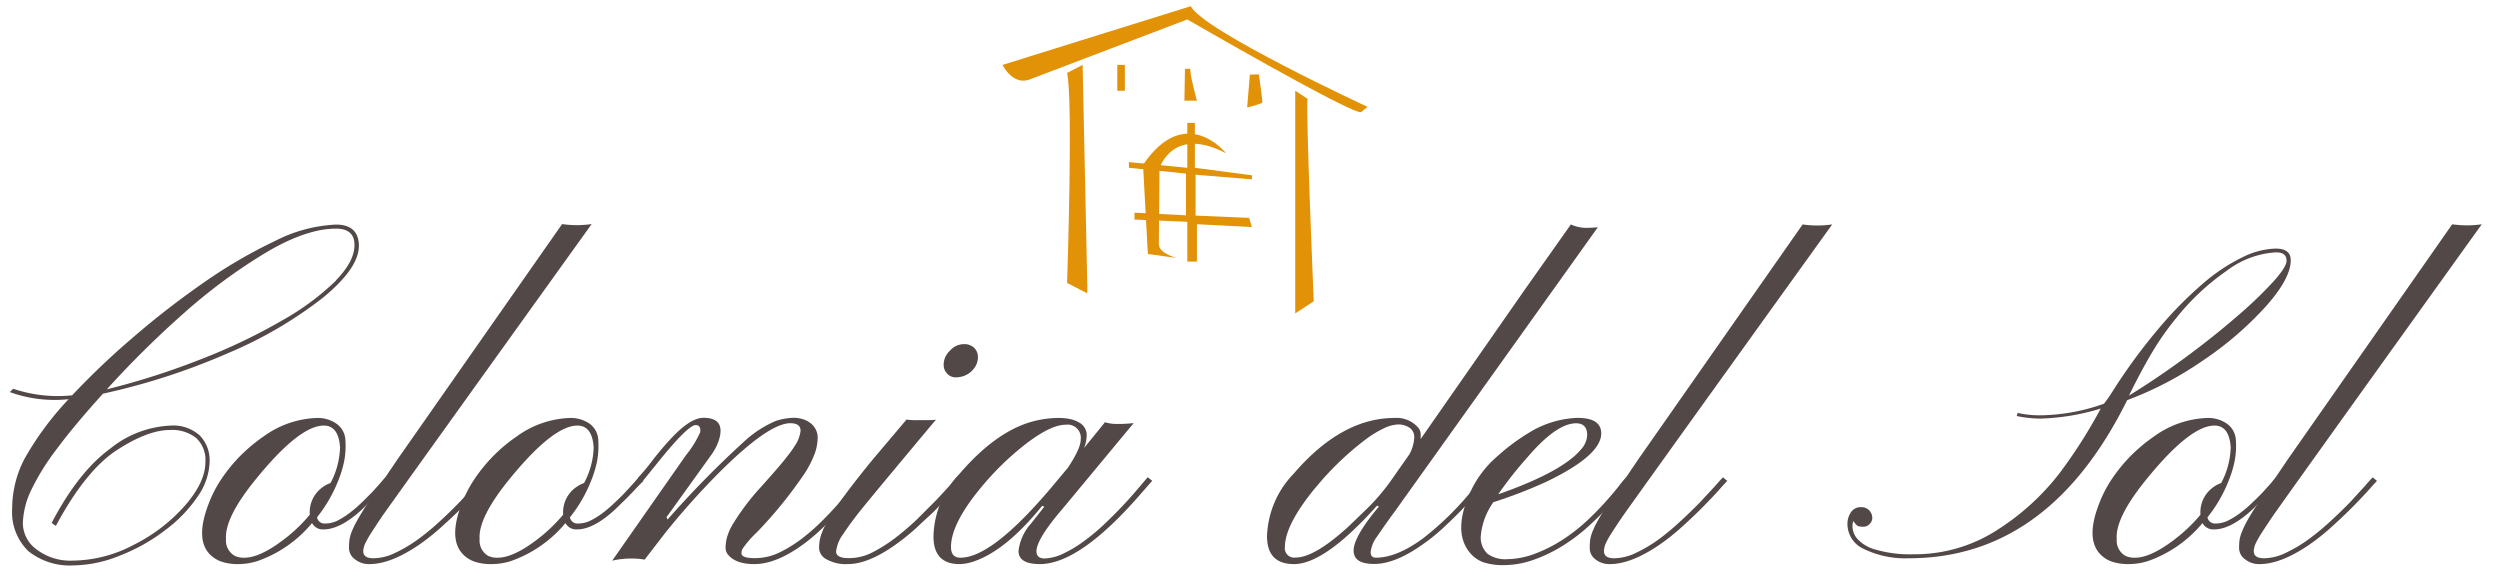 <svg id="Layer_1" data-name="Layer 1" xmlns="http://www.w3.org/2000/svg" viewBox="0 0 351 81"><defs><style>.cls-1{fill:#e29207;}.cls-2{fill:#524847;}</style></defs><path class="cls-1" d="M152.62,41.17l-2.8-1.45s.87-25.61,0-29.48L152,9.11l.67,31.74"/><path class="cls-1" d="M140.76,9.11s1.35,2.82,3.66,2.1L166.7,2.73s23.44,13.57,24.41,13L192,15S168.83,4.26,167.19.87Z"/><path class="cls-1" d="M181.85,44l2.6-1.7s-1.14-26.9-.87-28.43l-1.73-1.13Z"/><rect class="cls-1" x="156.87" y="9.11" width="1.06" height="3.63"/><path class="cls-1" d="M166.29,14.13h1.76s-1.18-4.3-.88-4.46h-.8Z"/><path class="cls-1" d="M175.48,10.48l-.38,4.6a13.15,13.15,0,0,0,2.12-.64c.09-.16-.48-4-.48-4Z"/><path class="cls-1" d="M172.15,21.53s-5.69-7.19-11.67,1.61l.68,12.52,4.05.56s-2.51-.64-2.51-1.93l.09-10.66S164.63,17.57,172.15,21.53Z"/><polygon class="cls-1" points="158.5 22.76 166.7 23.56 166.7 17.26 167.76 17.26 167.76 23.56 175.77 24.61 175.77 25.18 167.86 24.53 167.86 30.27 175.38 30.59 175.77 31.88 168.05 31.48 168.05 36.73 166.7 36.73 166.7 31.14 159.28 30.83 159.28 29.86 166.51 30.23 166.51 24.37 158.5 23.56 158.5 22.76"/><path class="cls-2" d="M47.18,31.53a20.75,20.75,0,0,0-8.5,2.27,69.59,69.59,0,0,0-10.11,5.9,119.71,119.71,0,0,0-10.11,7.86,107.53,107.53,0,0,0-8.33,7.94,19.47,19.47,0,0,1-8.28-.92l-.47.47a18.6,18.6,0,0,0,8.25,1,42.57,42.57,0,0,0-6.17,8.33,15.08,15.08,0,0,0-1.75,7,7.63,7.63,0,0,0,2.27,6,9.34,9.34,0,0,0,6.4,2A17.75,17.75,0,0,0,16.84,78a25.46,25.46,0,0,0,6.29-3.52,19.61,19.61,0,0,0,4.61-4.75,8.94,8.94,0,0,0,1.69-4.92,5,5,0,0,0-1.38-3.67A5.57,5.57,0,0,0,24,59.75,14.47,14.47,0,0,0,15.46,63Q11,66.26,7.25,73.42l.59.42Q12,66.09,16.36,63.23c2.9-1.9,5.41-2.86,7.52-2.86a5.41,5.41,0,0,1,3.67,1.13,4.23,4.23,0,0,1,1.29,3.37q0,2.8-2.85,6.09a23.65,23.65,0,0,1-7.19,5.52,18.61,18.61,0,0,1-8.59,2.23,7.82,7.82,0,0,1-5.06-1.56A4.6,4.6,0,0,1,3.21,73.5a11.45,11.45,0,0,1,1.17-4.69A33.38,33.38,0,0,1,8,63q2.42-3.27,6.46-7.73a93.4,93.4,0,0,0,17.51-5.67,58.39,58.39,0,0,0,13.33-7.77q5.09-4.16,5.09-7.32Q50.35,31.54,47.18,31.53Zm0,7.86a36.3,36.3,0,0,1-7.46,5.54,81.4,81.4,0,0,1-11.34,5.44A105.25,105.25,0,0,1,15,54.66,137.24,137.24,0,0,1,25.78,44a77.39,77.39,0,0,1,11.46-8.48q5.73-3.42,9.94-3.42c1.72,0,2.59.77,2.59,2.3S48.89,37.6,47.14,39.39Z"/><path class="cls-2" d="M319.49,34.9a11.21,11.21,0,0,0-4.67,1.23,25.68,25.68,0,0,0-5.5,3.66A54.51,54.51,0,0,0,303.18,46a79.81,79.81,0,0,0-6.45,8.75,22.41,22.41,0,0,1-1.33,1.93,27.36,27.36,0,0,1-9.07,1.63,14.15,14.15,0,0,1-3.07-.34c0,.15-.08.29-.12.44a16.76,16.76,0,0,0,3.34.36,31.6,31.6,0,0,0,8.46-1.41,70,70,0,0,1-5.82,9.13,34.25,34.25,0,0,1-8.56,7.82,21.32,21.32,0,0,1-12,3.51,17,17,0,0,1-5.2-.65,5.26,5.26,0,0,1-2.59-1.52,2.7,2.7,0,0,1-.67-1.63,1.48,1.48,0,0,1,.15-.87,1.62,1.62,0,0,0,.59.7,2.34,2.34,0,0,0,.82.1,1.13,1.13,0,0,0,.85-.4,1.2,1.2,0,0,0,.36-.78,1.56,1.56,0,0,0-.42-1.1,1.45,1.45,0,0,0-1.13-.46,1.6,1.6,0,0,0-1.46.73,2.92,2.92,0,0,0-.48,1.66,3.86,3.86,0,0,0,2.32,3.48A13.3,13.3,0,0,0,268,78.38q19,0,29.9-20.72l.76-1.48a48.5,48.5,0,0,0,10.7-5.61A47.7,47.7,0,0,0,318.14,43q3.48-3.9,3.48-6.48C321.62,35.44,320.91,34.9,319.49,34.9Zm-.27,4.59a57,57,0,0,1-5.1,4.89q-3.28,2.85-7.21,5.75t-8,5.41c1.23-2.51,2.37-4.61,3.39-6.3a37.65,37.65,0,0,1,3.28-4.63,33.26,33.26,0,0,1,7.06-6.6,12.62,12.62,0,0,1,6.91-2.58c1,0,1.48.39,1.48,1.17C321.05,37.16,320.44,38.12,319.22,39.49Z"/><path class="cls-2" d="M45.42,74.33a1.72,1.72,0,0,1-1.61-.89,17.39,17.39,0,0,1-7.68,5.34,9.05,9.05,0,0,1-2.67.42,7.22,7.22,0,0,1-2.22-.3,4.16,4.16,0,0,1-1.53-.84Q27.3,76,29.24,70.87a17.08,17.08,0,0,1,1.92-3.73,22.2,22.2,0,0,1,2.66-3.22A23.45,23.45,0,0,1,37,61.28a13.5,13.5,0,0,1,7.53-2.6,4.64,4.64,0,0,1,2.73.82,3,3,0,0,1,1.24,2.36,11.32,11.32,0,0,1-.18,2.89,15.19,15.19,0,0,1-.81,2.68,19.93,19.93,0,0,1-3,5.2,1.06,1.06,0,0,0,1.15.87,3.91,3.91,0,0,0,1.79-.44A11.9,11.9,0,0,0,49.11,72a18.27,18.27,0,0,0,1.67-1.44c.55-.52,1-1,1.51-1.5l1.13-1.26a10.34,10.34,0,0,1,.69-.77l.66.5q-.39.36-1,1c-.4.44-.84.91-1.34,1.4L50.86,71.5C48.81,73.39,47,74.33,45.42,74.33ZM33,78.06a3,3,0,0,0,1.34.24c1.3,0,3-.72,5-2.18a22.32,22.32,0,0,0,4.15-3.85v-.12a4.31,4.31,0,0,1,1.91-3.82,3.76,3.76,0,0,1,1-.51,11.25,11.25,0,0,0,1.34-5c-.12-2-.88-3.07-2.27-3.07q-3.53,0-9.88,7.94c-2.73,3.43-4,6.09-3.86,8A2.46,2.46,0,0,0,33,78.06Z"/><path class="cls-2" d="M51,77.38c0,.66.47,1,1.43,1a7.18,7.18,0,0,0,3.06-.76,20.17,20.17,0,0,0,3.23-1.92,34.93,34.93,0,0,0,3.09-2.56c1-.92,1.9-1.8,2.71-2.64l2.06-2.21c.56-.64.94-1.06,1.14-1.25l.6.5c-.22.22-.63.66-1.21,1.32S65.81,70.25,65,71.11s-1.79,1.76-2.84,2.71a31.11,31.11,0,0,1-3.27,2.63q-4,2.74-7,2.75a3.1,3.1,0,0,1-2.07-.69A1.94,1.94,0,0,1,49,77a8.74,8.74,0,0,1,.07-1.27,5.19,5.19,0,0,1,.31-1.08,12.84,12.84,0,0,1,.69-1.44c.3-.55.7-1.21,1.19-2l4.57-6.75,23.09-33a14.42,14.42,0,0,0,4.15,0Q54.6,71.11,53.57,72.61c-.67,1-1.17,1.77-1.49,2.27a12.6,12.6,0,0,0-.71,1.24A2.9,2.9,0,0,0,51,77.38Z"/><path class="cls-2" d="M81,74.33a1.71,1.71,0,0,1-1.61-.89,17.39,17.39,0,0,1-7.68,5.34A9.1,9.1,0,0,1,69,79.2a7.29,7.29,0,0,1-2.23-.3,4.2,4.2,0,0,1-1.52-.84q-2.41-2.09-.48-7.19a17.11,17.11,0,0,1,1.93-3.73,22.2,22.2,0,0,1,5.84-5.86,13.47,13.47,0,0,1,7.52-2.6,4.65,4.65,0,0,1,2.74.82A3,3,0,0,1,84,61.86a11.81,11.81,0,0,1-.17,2.89,15.19,15.19,0,0,1-.81,2.68,19.69,19.69,0,0,1-3,5.2,1.06,1.06,0,0,0,1.15.87,3.85,3.85,0,0,0,1.79-.44A11.44,11.44,0,0,0,84.65,72a19.71,19.71,0,0,0,1.67-1.44c.55-.52,1.05-1,1.51-1.5L89,67.79a10.34,10.34,0,0,1,.69-.77l.66.5q-.39.36-1,1c-.4.44-.85.91-1.34,1.4L86.39,71.5Q83.32,74.34,81,74.33ZM68.57,78.06a3,3,0,0,0,1.34.24c1.29,0,3-.72,5-2.18a22.64,22.64,0,0,0,4.15-3.85v-.12A4.29,4.29,0,0,1,81,68.33a3.88,3.88,0,0,1,1-.51,11.15,11.15,0,0,0,1.35-5c-.12-2-.88-3.07-2.27-3.07q-3.52,0-9.89,7.94c-2.72,3.43-4,6.09-3.85,8A2.46,2.46,0,0,0,68.57,78.06Z"/><path class="cls-2" d="M90.51,78.57a9.73,9.73,0,0,0-1.79-.15,11.4,11.4,0,0,0-2.77.3L96.31,63.91a14.36,14.36,0,0,0,2-3.23c.08-.65-.13-1-.63-1q-1.11,0-5.49,5.46l-1.91,2.36a.41.41,0,0,1-.5-.13c-.17-.17-.21-.29-.13-.37a30,30,0,0,0,1.95-2.35c.73-.94,1.49-1.86,2.29-2.73q2.92-3.25,4.87-3.26c2.19,0,2.88,1.13,2.09,3.38a7.7,7.7,0,0,1-1,1.85l-6.27,8.72.15.33a137.82,137.82,0,0,1,10.69-10.9,15.43,15.43,0,0,1,4.5-2.94,9,9,0,0,1,2.41-.44,4.36,4.36,0,0,1,1.62.27,3.29,3.29,0,0,1,1.09.69,2.53,2.53,0,0,1,.76,1.87,6.9,6.9,0,0,1-.42,2.22A14.74,14.74,0,0,1,113,66.42a60.76,60.76,0,0,1-6.75,8.33,13.67,13.67,0,0,0-2.06,2.4,2.31,2.31,0,0,0-.09.53c0,.45.61.68,1.84.68a7.82,7.82,0,0,0,3.43-.76,18.64,18.64,0,0,0,3.14-1.92,29.34,29.34,0,0,0,2.93-2.56c.92-.92,1.75-1.81,2.49-2.66s1.35-1.58,1.85-2.21.84-1,1-1.23l.62.5c-.2.22-.55.66-1.07,1.32s-1.16,1.41-1.93,2.27-1.63,1.76-2.6,2.71a26.24,26.24,0,0,1-3.06,2.63q-3.77,2.74-6.81,2.75c-1.79,0-3-.45-3.73-1.34a1.55,1.55,0,0,1-.33-1,6,6,0,0,1,.17-1.3,7.5,7.5,0,0,1,.79-1.87,33.2,33.2,0,0,1,4-5.31c1.73-1.93,2.86-3.24,3.39-3.91s1-1.27,1.29-1.76a4.74,4.74,0,0,0,.89-2.22c0-.71-.47-1.07-1.43-1.07q-3,0-9.76,6.69a106.5,106.5,0,0,0-7.89,8.81Z"/><path class="cls-2" d="M117.39,77.42c0,.63.59.94,1.76.94a7.24,7.24,0,0,0,3.33-.8,21.73,21.73,0,0,0,3.17-2,36,36,0,0,0,3.09-2.64l2.69-2.69c.79-.84,1.45-1.56,2-2.16s.82-1,.92-1.06l.6.53c-.2.2-.57.62-1.12,1.27s-1.23,1.41-2,2.27S130,72.84,129,73.79a29.39,29.39,0,0,1-3.2,2.63q-3.86,2.77-6.75,2.78a5.6,5.6,0,0,1-3-.67A1.88,1.88,0,0,1,115,77a6.05,6.05,0,0,1,.18-1.55,8.79,8.79,0,0,1,.66-1.65,23,23,0,0,1,1.33-2.24c.57-.85,1.3-1.88,2.21-3.07s2-2.58,3.3-4.15l4.6-5.44a7.38,7.38,0,0,0,1.46.09h1.4a10.58,10.58,0,0,0,1.26-.06q-9.89,11.81-11.13,13.43c-.82,1.08-1.44,1.93-1.83,2.55A5.09,5.09,0,0,0,117.39,77.42Zm19-25.28a3.41,3.41,0,0,1-1,.62,3.37,3.37,0,0,1-1.23.22,1.54,1.54,0,0,1-1.17-.52,1.68,1.68,0,0,1-.5-1.18,2.72,2.72,0,0,1,.24-1.17,2.87,2.87,0,0,1,.66-.89,2.6,2.6,0,0,1,1.89-.9,2,2,0,0,1,1.53.55,1.77,1.77,0,0,1,.49,1.21,2.58,2.58,0,0,1-.25,1.17A2.85,2.85,0,0,1,136.37,52.14Z"/><path class="cls-2" d="M146,79.2c-2,0-3-.62-3-1.85a6.93,6.93,0,0,1,1.74-3.82l1.88-2.39-.3-.12q-5,6.18-9.47,7.76a6.65,6.65,0,0,1-2.12.42q-3.68,0-3.67-3.91a13.15,13.15,0,0,1,3.67-8.78q5.44-6.33,10.93-7.5a14.64,14.64,0,0,1,2.81-.33,8,8,0,0,1,1.84.17,4.47,4.47,0,0,1,1.18.46A2,2,0,0,1,152.57,61a5,5,0,0,1-.36,1.89l2.93-3.61a5.24,5.24,0,0,0,1.49.24,18.7,18.7,0,0,0,2.54-.12L149.11,71.52q-3.59,4.19-3.59,5.89c0,.64.38,1,1.14,1a6.48,6.48,0,0,0,2.61-.68,16.88,16.88,0,0,0,2.94-1.77,28.52,28.52,0,0,0,2.85-2.38c.93-.88,1.79-1.74,2.57-2.57s1.48-1.62,2.08-2.33L161.14,67l.63.5-1.52,1.74Q151.64,79.19,146,79.2Zm-8.27-10.75q-4.22,5.1-4.21,8.36c0,1,.45,1.49,1.34,1.49q4.37,0,12.57-9.64l2.51-3c1.2-1.81,1.79-3.12,1.79-3.94a1.85,1.85,0,0,0-2.09-2.09q-2.83,0-8.15,4.84A41.27,41.27,0,0,0,137.73,68.45Z"/><path class="cls-2" d="M193.33,71Q186,79.19,181.69,79.2q-3.8,0-3.8-3.91a13.21,13.21,0,0,1,3.74-8.78q6.72-7.83,14.18-7.83a4,4,0,0,1,3.32,1.38,1.42,1.42,0,0,1,.33.83,4.37,4.37,0,0,1,0,.5,1.69,1.69,0,0,0,0,.25l14.82-21.26,6.27-8.87a5.16,5.16,0,0,0,2.06.48,15.22,15.22,0,0,0,1.73-.09L195.93,71.67c-1.15,1.56-2,2.79-2.61,3.69a4.44,4.44,0,0,0-.88,2.15c0,.53.25.79.74.79q2.9,0,6.57-2.68a42.18,42.18,0,0,0,7.38-7.35A14,14,0,0,1,208.18,67l.65.5c-.22.22-.6.66-1.15,1.32s-1.22,1.41-2,2.27-1.71,1.76-2.72,2.71a26.11,26.11,0,0,1-3.21,2.63q-3.85,2.74-6.79,2.75c-2,0-2.93-.64-2.91-1.93s1.2-3.33,3.55-6.13Zm-8.66-2.51q-4.26,5.19-4.27,8.3a1.32,1.32,0,0,0,1.5,1.49q2.65,0,7.4-4.33l2.45-2.36a29,29,0,0,0,3.46-4l2.66-3.79a5.43,5.43,0,0,0,.69-2.36,1.53,1.53,0,0,0-.72-1.42,2.82,2.82,0,0,0-1.49-.43,5.06,5.06,0,0,0-2,.52,14.86,14.86,0,0,0-2.67,1.63A41.43,41.43,0,0,0,184.67,68.51Z"/><path class="cls-2" d="M219.51,76.56a20.62,20.62,0,0,1-4.09,2,12.52,12.52,0,0,1-4.17.78,8.87,8.87,0,0,1-3-.4,4.55,4.55,0,0,1-1.69-1.12q-2.81-3.06,0-9A14.61,14.61,0,0,1,210.3,64a28.25,28.25,0,0,1,4.36-3.24,13.83,13.83,0,0,1,6.83-2.09c2.11,0,3.22.66,3.32,2,.14,2.14-2.45,4.45-7.77,7a67.18,67.18,0,0,1-7.37,2.84,9.64,9.64,0,0,0-1.76,4.67,3.12,3.12,0,0,0,.94,2.57,4.24,4.24,0,0,0,2.74.76,11.57,11.57,0,0,0,3.92-.77,20.43,20.43,0,0,0,3.94-2,25.05,25.05,0,0,0,3.33-2.6c1-.94,1.87-1.83,2.64-2.69s1.39-1.6,1.88-2.22a10,10,0,0,1,1-1.18l.63.5a10.28,10.28,0,0,0-1.18,1.35c-.53.67-1.19,1.45-2,2.31S224,73,223,73.91A25.08,25.08,0,0,1,219.51,76.56Zm-9.16-7.16q9-3.16,11.62-6.3a3.19,3.19,0,0,0,.87-2c0-1.11-.52-1.67-1.56-1.67q-2.75,0-6.86,4.81A53.38,53.38,0,0,0,210.35,69.4Z"/><path class="cls-2" d="M225.2,77.38c0,.66.47,1,1.43,1a7.18,7.18,0,0,0,3.06-.76,20.17,20.17,0,0,0,3.23-1.92A34.93,34.93,0,0,0,236,73.12c1-.92,1.9-1.8,2.72-2.64l2.05-2.21c.56-.64.94-1.06,1.14-1.25l.6.5c-.22.22-.63.66-1.21,1.32s-1.31,1.41-2.15,2.27-1.79,1.76-2.84,2.71a30.12,30.12,0,0,1-3.27,2.63q-4,2.74-7,2.75a3.1,3.1,0,0,1-2.07-.69A1.94,1.94,0,0,1,223.2,77a8.74,8.74,0,0,1,.07-1.27,5.19,5.19,0,0,1,.31-1.08,12.84,12.84,0,0,1,.69-1.44q.45-.83,1.2-2L230,64.51l23.09-33a14.42,14.42,0,0,0,4.15,0q-28.48,39.6-29.5,41.1c-.68,1-1.18,1.77-1.5,2.27a12.6,12.6,0,0,0-.71,1.24A2.9,2.9,0,0,0,225.2,77.38Z"/><path class="cls-2" d="M310.84,74.33a1.73,1.73,0,0,1-1.61-.89,17.42,17.42,0,0,1-7.67,5.34,9.17,9.17,0,0,1-2.68.42,7.27,7.27,0,0,1-2.22-.3,4,4,0,0,1-1.52-.84q-2.43-2.09-.48-7.19a17.08,17.08,0,0,1,1.92-3.73,22.87,22.87,0,0,1,2.66-3.22,23.45,23.45,0,0,1,3.18-2.64,13.5,13.5,0,0,1,7.53-2.6,4.64,4.64,0,0,1,2.73.82,3,3,0,0,1,1.24,2.36,11.32,11.32,0,0,1-.18,2.89,15.19,15.19,0,0,1-.81,2.68,19.65,19.65,0,0,1-3,5.2,1.06,1.06,0,0,0,1.15.87,3.91,3.91,0,0,0,1.79-.44,11.36,11.36,0,0,0,1.7-1.07,17,17,0,0,0,1.67-1.44c.55-.52,1.05-1,1.51-1.5l1.14-1.26a8.81,8.81,0,0,1,.68-.77l.66.5c-.26.24-.59.58-1,1s-.85.91-1.35,1.4l-1.58,1.56Q313.21,74.34,310.84,74.33Zm-12.39,3.73a3.06,3.06,0,0,0,1.34.24c1.3,0,3-.72,5-2.18a22.32,22.32,0,0,0,4.15-3.85v-.12a4.31,4.31,0,0,1,1.91-3.82,3.76,3.76,0,0,1,1-.51,11.25,11.25,0,0,0,1.34-5c-.12-2-.87-3.07-2.27-3.07q-3.53,0-9.88,7.94c-2.73,3.43-4,6.09-3.85,8A2.45,2.45,0,0,0,298.45,78.06Z"/><path class="cls-2" d="M316.43,77.38c0,.66.48,1,1.43,1a7.18,7.18,0,0,0,3.06-.76,20.17,20.17,0,0,0,3.23-1.92,34.93,34.93,0,0,0,3.09-2.56c1-.92,1.9-1.8,2.72-2.64L332,68.27c.55-.64.93-1.06,1.13-1.25l.6.5c-.22.22-.62.66-1.21,1.32s-1.3,1.41-2.15,2.27-1.79,1.76-2.84,2.71a30.12,30.12,0,0,1-3.27,2.63q-4,2.74-7,2.75a3.12,3.12,0,0,1-2.07-.69,1.94,1.94,0,0,1-.82-1.48,8.74,8.74,0,0,1,.07-1.27,5.28,5.28,0,0,1,.32-1.08,12.57,12.57,0,0,1,.68-1.44q.45-.83,1.2-2l4.57-6.75,23.08-33a14.42,14.42,0,0,0,4.15,0Q320,71.11,319,72.61c-.68,1-1.18,1.77-1.5,2.27s-.55.92-.71,1.24A2.9,2.9,0,0,0,316.43,77.38Z"/></svg>